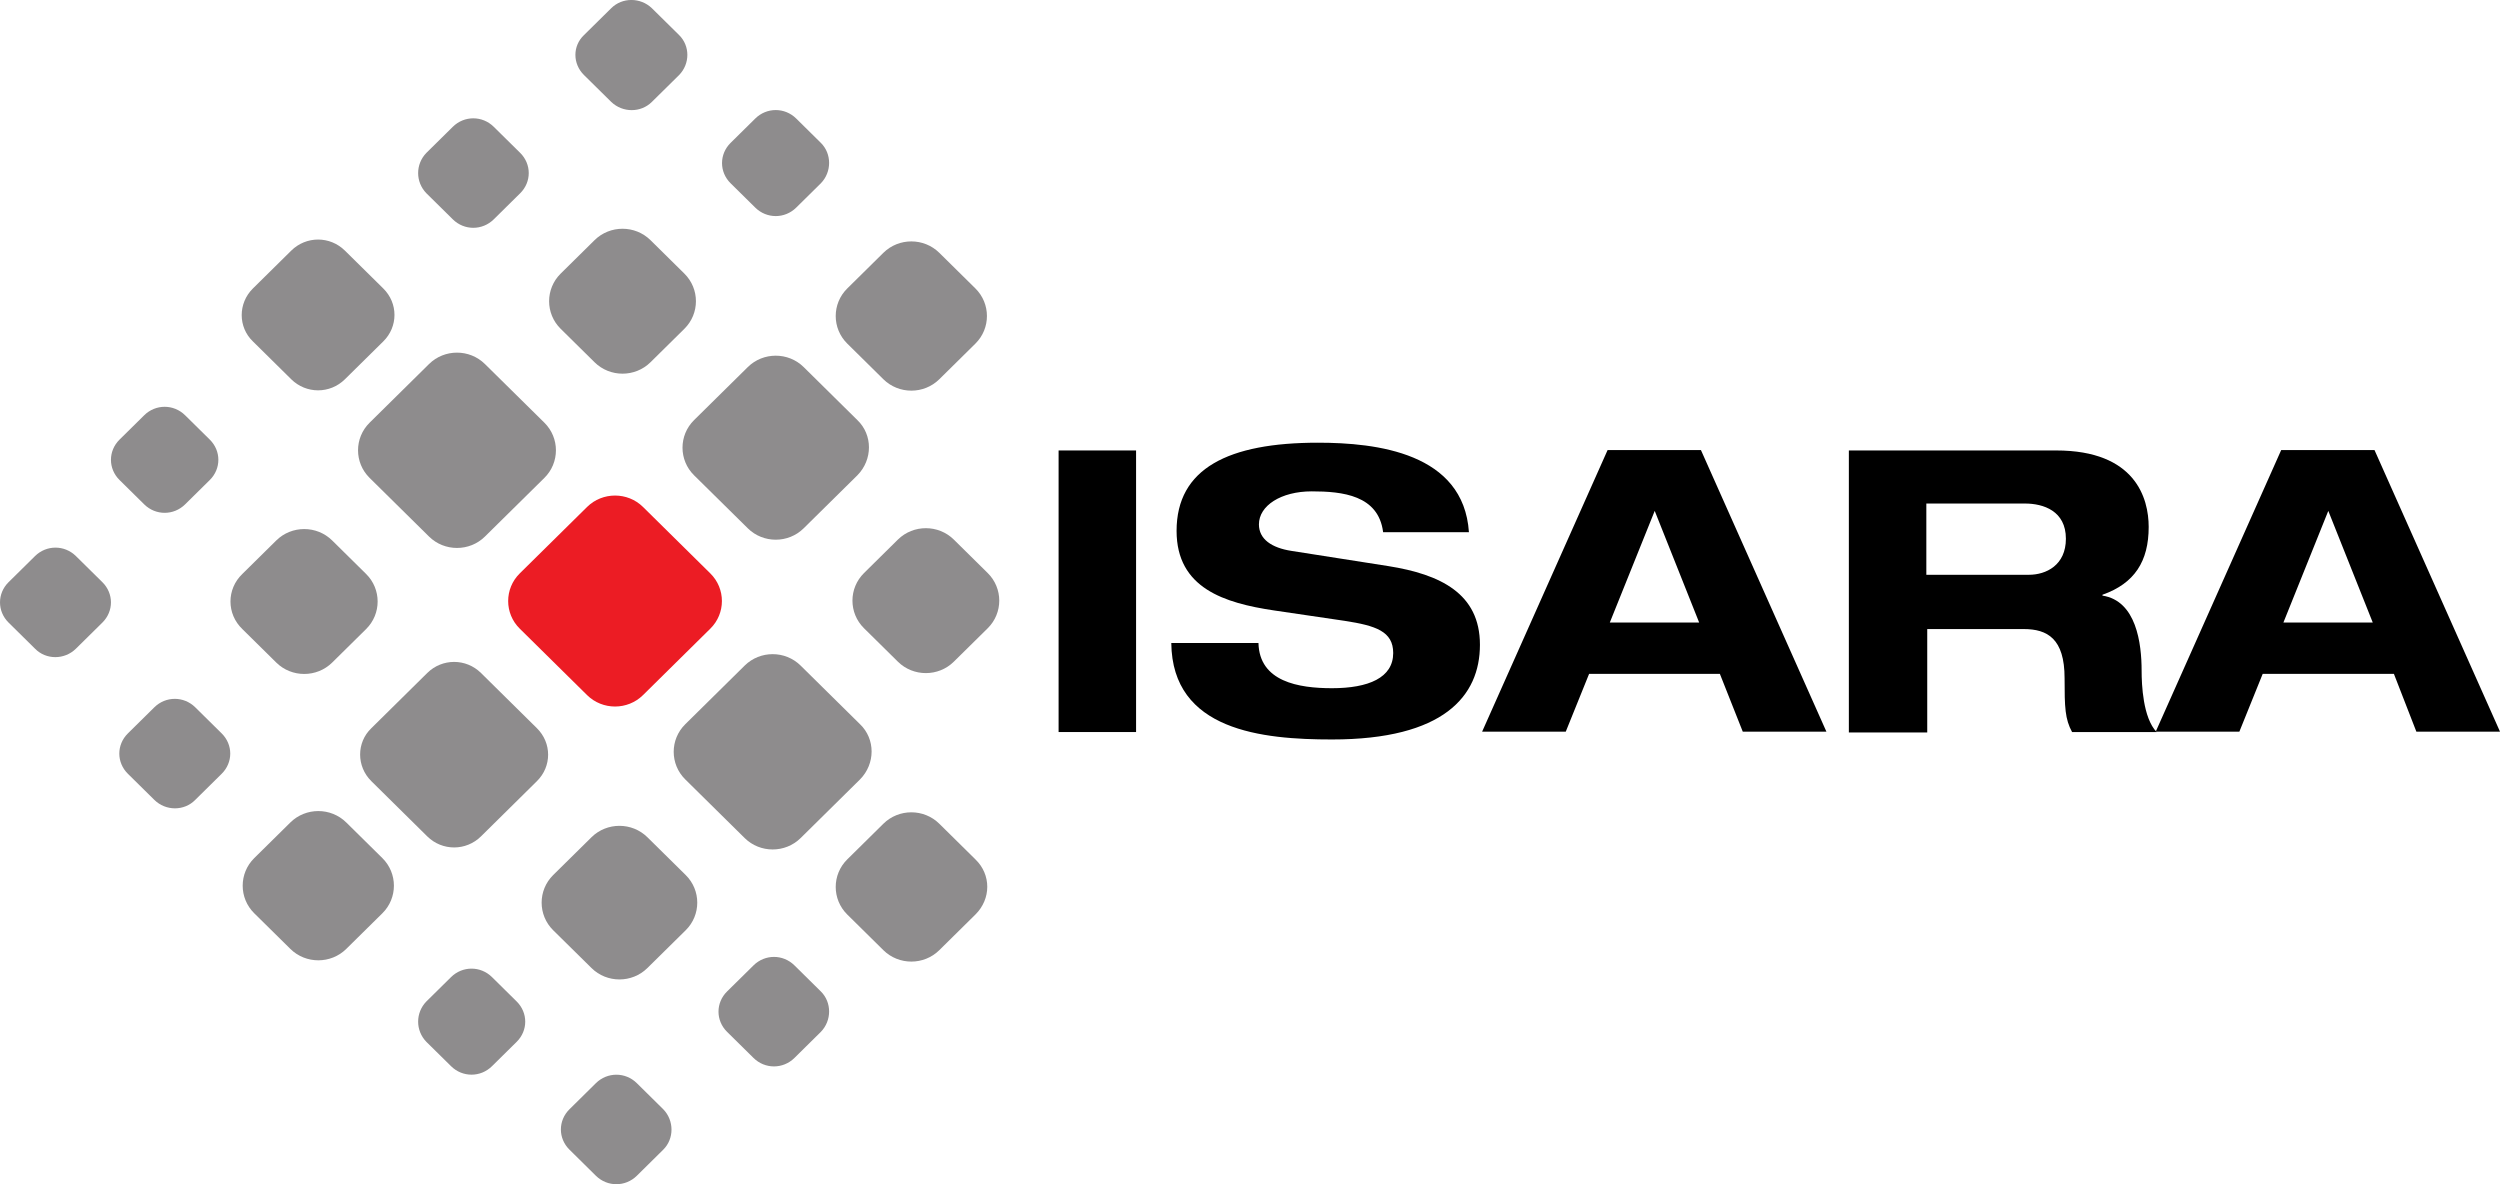 <svg width="114" height="54" viewBox="0 0 114 54" fill="none" xmlns="http://www.w3.org/2000/svg">
<g clip-path="url(#clip0_24_14399)">
<path d="M48.272 20.541H51.805V33.381H48.272V20.541Z" fill="black"/>
<path d="M63.068 24.249C62.847 22.584 61.221 22.406 59.816 22.406C58.41 22.406 57.407 23.06 57.407 23.912C57.407 24.586 57.989 24.982 58.892 25.121L63.309 25.814C65.678 26.191 67.485 27.062 67.485 29.401C67.485 31.739 65.838 33.72 60.739 33.72C57.567 33.72 53.452 33.324 53.411 29.321H57.386C57.427 31.085 59.213 31.382 60.739 31.382C62.405 31.382 63.53 30.906 63.53 29.777C63.53 28.786 62.727 28.529 61.321 28.311L58.089 27.835C55.841 27.498 53.652 26.825 53.652 24.209C53.652 21.356 56.021 20.187 60.097 20.187C62.767 20.187 66.742 20.643 66.983 24.269H63.068V24.249Z" fill="black"/>
<path d="M84.308 20.541H93.764C97.377 20.541 97.98 22.721 97.98 24.029C97.98 25.594 97.337 26.605 95.872 27.12V27.16C97.418 27.397 97.658 29.339 97.658 30.587C97.658 31.221 97.719 32.727 98.341 33.381H94.486C94.165 32.787 94.145 32.272 94.145 30.924C94.145 29.121 93.362 28.685 92.278 28.685H87.882V33.401H84.308V20.541ZM87.841 26.21H92.519C93.302 26.21 94.205 25.774 94.205 24.566C94.205 23.298 93.181 22.961 92.338 22.961H87.841V26.21Z" fill="black"/>
<path d="M109.162 30.728H103.179L102.115 33.363H98.301L104.022 20.524H108.278L114 33.363H110.186L109.162 30.728ZM106.17 23.296L104.123 28.388H108.198L106.17 23.296Z" fill="black"/>
<path d="M78.426 30.728H72.463L71.399 33.363H67.585L73.306 20.524H77.563L83.284 33.363H79.47L78.426 30.728ZM75.455 23.296L73.407 28.388H77.482L75.455 23.296Z" fill="black"/>
<path d="M32.392 28.665L29.321 31.697C28.618 32.391 27.474 32.391 26.771 31.697L23.699 28.665C22.997 27.972 22.997 26.843 23.699 26.149L26.771 23.117C27.474 22.424 28.618 22.424 29.321 23.117L32.392 26.149C33.095 26.843 33.095 27.972 32.392 28.665Z" fill="#EC1C24"/>
<path d="M31.208 14.993L29.662 16.519C28.959 17.213 27.815 17.213 27.112 16.519L25.566 14.993C24.864 14.3 24.864 13.171 25.566 12.477L27.112 10.951C27.815 10.258 28.959 10.258 29.662 10.951L31.208 12.477C31.91 13.171 31.91 14.3 31.208 14.993Z" fill="#8E8C8D"/>
<path d="M39.218 35.541L36.508 38.216C35.805 38.909 34.661 38.909 33.958 38.216L31.248 35.541C30.545 34.847 30.545 33.718 31.248 33.025L33.958 30.35C34.661 29.656 35.805 29.656 36.508 30.35L39.218 33.025C39.921 33.698 39.921 34.828 39.218 35.541Z" fill="#8E8C8D"/>
<path d="M44.478 41.703L42.832 43.328C42.129 44.022 40.985 44.022 40.282 43.328L38.636 41.703C37.933 41.01 37.933 39.88 38.636 39.187L40.282 37.562C40.985 36.868 42.129 36.868 42.832 37.562L44.478 39.187C45.2 39.88 45.2 40.99 44.478 41.703Z" fill="#8E8C8D"/>
<path d="M40.282 17.294L38.636 15.669C37.933 14.976 37.933 13.846 38.636 13.153L40.282 11.528C40.985 10.835 42.129 10.835 42.832 11.528L44.478 13.153C45.18 13.846 45.18 14.976 44.478 15.669L42.832 17.294C42.129 17.987 40.985 17.987 40.282 17.294Z" fill="#8E8C8D"/>
<path d="M31.268 42.419L29.521 44.142C28.819 44.836 27.674 44.836 26.972 44.142L25.225 42.419C24.523 41.725 24.523 40.596 25.225 39.902L26.972 38.178C27.674 37.485 28.819 37.485 29.521 38.178L31.268 39.902C31.971 40.596 31.971 41.725 31.268 42.419Z" fill="#8E8C8D"/>
<path d="M45.04 28.648L43.494 30.173C42.791 30.867 41.647 30.867 40.944 30.173L39.399 28.648C38.696 27.954 38.696 26.825 39.399 26.131L40.944 24.605C41.647 23.912 42.791 23.912 43.494 24.605L45.04 26.131C45.742 26.825 45.742 27.954 45.04 28.648Z" fill="#8E8C8D"/>
<path d="M39.097 21.673L36.648 24.09C35.946 24.784 34.801 24.784 34.099 24.09L31.649 21.673C30.947 20.979 30.947 19.85 31.649 19.157L34.099 16.739C34.801 16.046 35.946 16.046 36.648 16.739L39.097 19.157C39.8 19.83 39.8 20.96 39.097 21.673Z" fill="#8E8C8D"/>
<path d="M16.854 19.275L19.564 16.6C20.266 15.907 21.411 15.907 22.113 16.6L24.824 19.275C25.526 19.969 25.526 21.098 24.824 21.792L22.113 24.467C21.411 25.16 20.266 25.16 19.564 24.467L16.854 21.792C16.151 21.098 16.151 19.969 16.854 19.275Z" fill="#8E8C8D"/>
<path d="M11.534 13.153L13.28 11.429C13.963 10.755 15.047 10.755 15.729 11.429L17.476 13.153C18.159 13.826 18.159 14.896 17.476 15.57L15.729 17.294C15.047 17.968 13.963 17.968 13.28 17.294L11.534 15.57C10.851 14.916 10.851 13.826 11.534 13.153Z" fill="#8E8C8D"/>
<path d="M37.431 8.358L36.307 9.467C35.785 9.982 34.962 9.982 34.44 9.467L33.316 8.358C32.794 7.843 32.794 7.03 33.316 6.515L34.44 5.405C34.962 4.89 35.785 4.89 36.307 5.405L37.431 6.515C37.933 7.01 37.933 7.843 37.431 8.358Z" fill="#8E8C8D"/>
<path d="M19.443 6.971L20.648 5.782C21.17 5.267 21.993 5.267 22.515 5.782L23.72 6.971C24.241 7.486 24.241 8.298 23.72 8.813L22.515 10.002C21.993 10.517 21.17 10.517 20.648 10.002L19.443 8.813C18.942 8.298 18.942 7.486 19.443 6.971Z" fill="#8E8C8D"/>
<path d="M26.63 1.599L27.875 0.371C28.377 -0.125 29.2 -0.125 29.722 0.371L30.967 1.599C31.469 2.094 31.469 2.907 30.967 3.422L29.722 4.65C29.22 5.146 28.397 5.146 27.875 4.65L26.63 3.422C26.108 2.907 26.108 2.094 26.63 1.599Z" fill="#8E8C8D"/>
<path d="M8.442 18.937L9.566 20.046C10.088 20.561 10.088 21.374 9.566 21.889L8.442 22.998C7.92 23.514 7.097 23.514 6.575 22.998L5.451 21.889C4.929 21.374 4.929 20.561 5.451 20.046L6.575 18.937C7.097 18.421 7.92 18.421 8.442 18.937Z" fill="#8E8C8D"/>
<path d="M7.037 36.474L5.832 35.285C5.31 34.77 5.31 33.958 5.832 33.443L7.037 32.254C7.559 31.739 8.382 31.739 8.904 32.254L10.108 33.443C10.63 33.958 10.63 34.77 10.108 35.285L8.904 36.474C8.402 36.989 7.559 36.989 7.037 36.474Z" fill="#8E8C8D"/>
<path d="M1.596 29.579L0.391 28.39C-0.13 27.875 -0.13 27.062 0.391 26.547L1.596 25.358C2.118 24.843 2.941 24.843 3.463 25.358L4.668 26.547C5.19 27.062 5.19 27.875 4.668 28.39L3.463 29.579C2.941 30.094 2.098 30.094 1.596 29.579Z" fill="#8E8C8D"/>
<path d="M19.443 45.666L20.568 44.556C21.09 44.041 21.913 44.041 22.435 44.556L23.559 45.666C24.081 46.181 24.081 46.994 23.559 47.509L22.435 48.618C21.913 49.134 21.09 49.134 20.568 48.618L19.443 47.509C18.942 46.994 18.942 46.181 19.443 45.666Z" fill="#8E8C8D"/>
<path d="M37.431 47.053L36.227 48.242C35.705 48.757 34.882 48.757 34.36 48.242L33.155 47.053C32.633 46.538 32.633 45.725 33.155 45.21L34.36 44.022C34.882 43.506 35.705 43.506 36.227 44.022L37.431 45.21C37.933 45.706 37.933 46.538 37.431 47.053Z" fill="#8E8C8D"/>
<path d="M30.244 52.425L29.04 53.614C28.518 54.129 27.695 54.129 27.172 53.614L25.968 52.425C25.446 51.91 25.446 51.097 25.968 50.582L27.172 49.393C27.695 48.878 28.518 48.878 29.04 49.393L30.244 50.582C30.746 51.097 30.746 51.929 30.244 52.425Z" fill="#8E8C8D"/>
<path d="M15.79 37.505L17.436 39.129C18.138 39.823 18.138 40.952 17.436 41.646L15.79 43.27C15.087 43.964 13.943 43.964 13.24 43.27L11.594 41.646C10.891 40.952 10.891 39.823 11.594 39.129L13.24 37.505C13.943 36.811 15.087 36.811 15.79 37.505Z" fill="#8E8C8D"/>
<path d="M11.052 26.171L12.598 24.645C13.3 23.952 14.444 23.952 15.147 24.645L16.693 26.171C17.396 26.864 17.396 27.994 16.693 28.687L15.147 30.213C14.444 30.906 13.3 30.906 12.598 30.213L11.052 28.687C10.329 27.994 10.329 26.864 11.052 26.171Z" fill="#8E8C8D"/>
<path d="M16.934 33.205L19.483 30.688C20.166 30.015 21.25 30.015 21.933 30.688L24.482 33.205C25.165 33.879 25.165 34.949 24.482 35.622L21.933 38.139C21.25 38.812 20.166 38.812 19.483 38.139L16.934 35.622C16.251 34.949 16.251 33.859 16.934 33.205Z" fill="#8E8C8D"/>
</g>
<defs>
<clipPath id="clip0_24_14399">
<rect width="114" height="54" fill="white"/>
</clipPath>
</defs>
</svg>
